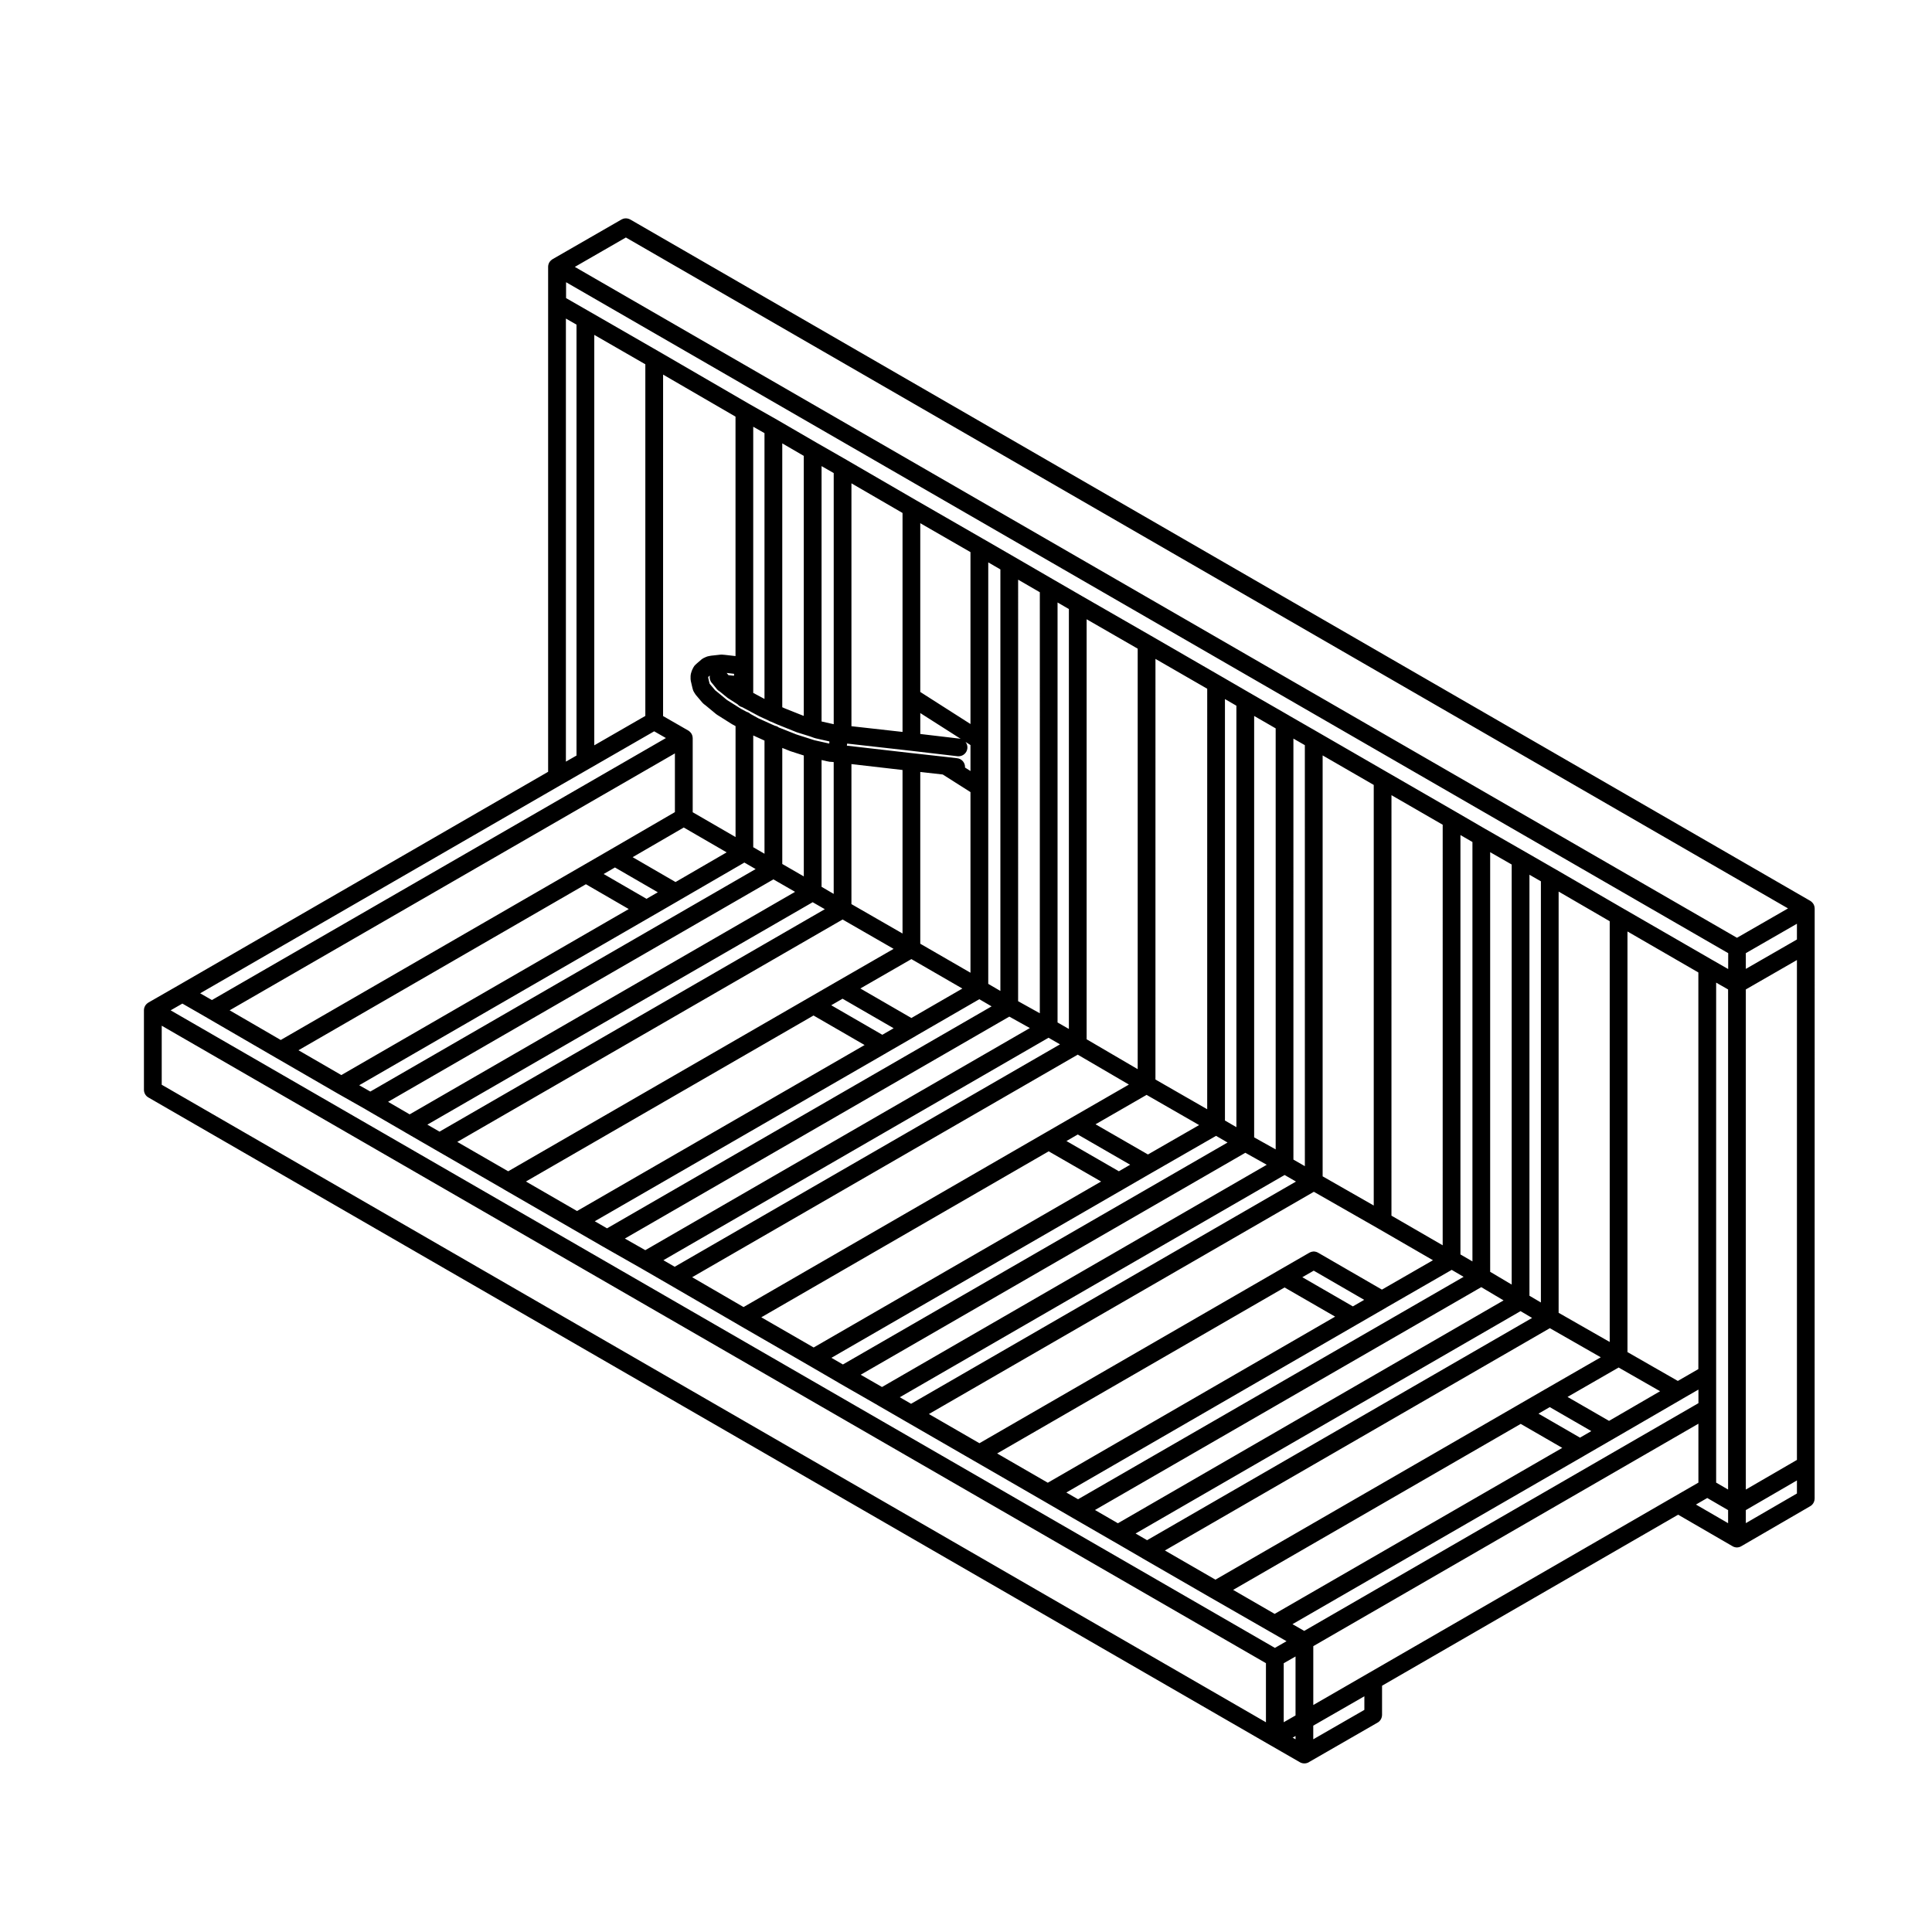 <?xml version="1.0" encoding="UTF-8"?>
<!-- Uploaded to: SVG Repo, www.svgrepo.com, Generator: SVG Repo Mixer Tools -->
<svg fill="#000000" width="800px" height="800px" version="1.1" viewBox="144 144 512 512" xmlns="http://www.w3.org/2000/svg">
 <path d="m624.88 384.51c0-0.059-0.012-0.105-0.02-0.168-0.012-0.051-0.02-0.105-0.031-0.156-0.016-0.039-0.031-0.082-0.039-0.125-0.012-0.047-0.031-0.102-0.051-0.145-0.02-0.047-0.039-0.105-0.059-0.156-0.023-0.039-0.051-0.082-0.07-0.125-0.012-0.02-0.02-0.051-0.031-0.07-0.016-0.02-0.035-0.039-0.051-0.059-0.031-0.051-0.051-0.09-0.082-0.125-0.031-0.051-0.07-0.09-0.105-0.125-0.035-0.035-0.066-0.082-0.105-0.117-0.031-0.031-0.059-0.07-0.102-0.102-0.039-0.039-0.082-0.07-0.117-0.105-0.039-0.031-0.082-0.07-0.125-0.09-0.039-0.039-0.082-0.059-0.121-0.09-0.023-0.012-0.047-0.039-0.066-0.039l-312.67-180.54c-0.02-0.012-0.047-0.02-0.07-0.031-0.074-0.051-0.152-0.07-0.227-0.105-0.07-0.031-0.137-0.051-0.207-0.07-0.074-0.031-0.145-0.039-0.215-0.051-0.074-0.02-0.152-0.039-0.227-0.039-0.074-0.02-0.145-0.012-0.223-0.012-0.074 0-0.152-0.012-0.227 0.012-0.074 0-0.145 0.02-0.223 0.031-0.074 0.02-0.152 0.031-0.223 0.051-0.066 0.031-0.133 0.051-0.203 0.082-0.082 0.031-0.156 0.059-0.23 0.105-0.02 0.012-0.047 0.012-0.07 0.031l-18.242 10.5c-0.02 0.012-0.039 0.031-0.066 0.051-0.047 0.02-0.086 0.051-0.125 0.082-0.047 0.031-0.086 0.07-0.125 0.102-0.039 0.039-0.086 0.07-0.121 0.105-0.031 0.031-0.066 0.059-0.098 0.09-0.035 0.039-0.07 0.082-0.105 0.125-0.035 0.031-0.07 0.082-0.105 0.117-0.023 0.039-0.051 0.09-0.082 0.125-0.012 0.02-0.031 0.039-0.047 0.059-0.012 0.031-0.02 0.051-0.031 0.07-0.023 0.051-0.047 0.09-0.07 0.137-0.023 0.047-0.039 0.102-0.059 0.145-0.016 0.051-0.035 0.105-0.051 0.156-0.012 0.039-0.023 0.082-0.035 0.125-0.016 0.051-0.02 0.105-0.031 0.156-0.012 0.059-0.016 0.105-0.02 0.156-0.004 0.051-0.004 0.102-0.012 0.145 0 0.031-0.004 0.051-0.004 0.082v133.83l-98.113 56.668-7.824 4.488c-0.02 0.02-0.039 0.039-0.066 0.051-0.047 0.031-0.09 0.051-0.125 0.09-0.047 0.031-0.082 0.059-0.121 0.09-0.039 0.031-0.086 0.07-0.121 0.105-0.035 0.031-0.066 0.07-0.102 0.102-0.035 0.039-0.066 0.082-0.102 0.117-0.035 0.039-0.07 0.082-0.102 0.125-0.031 0.039-0.059 0.082-0.086 0.125-0.012 0.02-0.031 0.039-0.039 0.059-0.012 0.02-0.02 0.051-0.031 0.07-0.023 0.051-0.047 0.09-0.066 0.137-0.02 0.039-0.047 0.102-0.066 0.145-0.016 0.051-0.035 0.102-0.051 0.145-0.016 0.047-0.023 0.09-0.035 0.137-0.016 0.051-0.023 0.102-0.031 0.156-0.004 0.051-0.02 0.102-0.02 0.156-0.004 0.039-0.004 0.102-0.012 0.145 0 0.02-0.004 0.051-0.004 0.07v21.09c0 0.031 0.004 0.051 0.004 0.082 0 0.09 0.016 0.168 0.023 0.258 0.012 0.07 0.02 0.145 0.039 0.215s0.039 0.137 0.066 0.215c0.023 0.07 0.047 0.137 0.082 0.207 0.031 0.082 0.07 0.137 0.105 0.195 0.035 0.07 0.074 0.137 0.117 0.195 0.047 0.059 0.098 0.117 0.145 0.176 0.051 0.059 0.102 0.117 0.156 0.168 0.051 0.051 0.105 0.09 0.168 0.137 0.07 0.059 0.133 0.105 0.207 0.145 0.02 0.02 0.039 0.031 0.059 0.039l297.34 171.67c0.004 0 0.004 0.012 0.004 0.012h0.012 0.012l7.812 4.5c0.07 0.039 0.141 0.07 0.211 0.102 0.02 0.012 0.039 0.02 0.055 0.031 0.125 0.051 0.262 0.09 0.395 0.117 0.023 0 0.059 0.012 0.09 0.02 0.137 0.02 0.277 0.039 0.422 0.039 0.137 0 0.289-0.02 0.422-0.039 0.031-0.012 0.059-0.02 0.09-0.02 0.117-0.02 0.238-0.059 0.348-0.105h0.023c0.012-0.012 0.012-0.012 0.02-0.012 0.016-0.012 0.031-0.02 0.051-0.031 0.074-0.031 0.145-0.059 0.215-0.102v-0.012l18.242-10.5c0.02-0.012 0.039-0.031 0.066-0.039 0.074-0.051 0.141-0.102 0.211-0.145 0.051-0.051 0.109-0.102 0.16-0.137 0.055-0.059 0.105-0.117 0.152-0.168 0.055-0.059 0.105-0.117 0.145-0.176 0.039-0.059 0.082-0.125 0.117-0.195 0.039-0.059 0.082-0.125 0.105-0.195 0.023-0.07 0.055-0.145 0.082-0.215 0.031-0.07 0.051-0.145 0.07-0.215 0.016-0.07 0.023-0.137 0.039-0.215 0.012-0.082 0.02-0.156 0.02-0.246 0-0.031 0.012-0.051 0.012-0.082v-7.742l78.465-45.324 14.395 8.344h0.012c0.059 0.039 0.117 0.07 0.188 0.102 0.004 0.012 0.016 0.012 0.023 0.012 0.02 0.012 0.035 0.02 0.055 0.031l0.012 0.012c0.039 0.02 0.082 0.02 0.121 0.031 0.086 0.039 0.16 0.059 0.25 0.082 0.031 0.012 0.066 0.02 0.09 0.02 0.145 0.031 0.289 0.051 0.422 0.051h0.004 0.004c0.137 0 0.281-0.02 0.422-0.051 0.031 0 0.059-0.012 0.09-0.02 0.09-0.02 0.176-0.039 0.266-0.082 0.039-0.012 0.07-0.012 0.105-0.031 0.004 0 0.012-0.012 0.02-0.012 0.012-0.012 0.023-0.02 0.039-0.031 0.016 0 0.031 0 0.039-0.012 0.059-0.031 0.125-0.059 0.188-0.102h0.012l18.238-10.59c0.023-0.012 0.039-0.031 0.066-0.039 0.07-0.039 0.137-0.09 0.203-0.145 0.055-0.051 0.109-0.09 0.168-0.137 0.055-0.047 0.105-0.105 0.152-0.168 0.047-0.059 0.102-0.117 0.145-0.176 0.039-0.059 0.082-0.125 0.117-0.188 0.039-0.07 0.074-0.137 0.105-0.195 0.031-0.07 0.051-0.145 0.082-0.215 0.02-0.082 0.051-0.145 0.07-0.215 0.016-0.082 0.023-0.145 0.035-0.215 0.012-0.082 0.023-0.168 0.023-0.258 0-0.02 0.012-0.051 0.012-0.082v-8.898l0.012-137.89v-9.602c0-0.031-0.012-0.059-0.012-0.082-0.008-0.051-0.008-0.094-0.016-0.145zm-330.91-156.09 2.812 1.613v114.19l-2.812 1.613zm-1.18 123.52 7.512-4.316 17.062-9.82 3.113 1.785-120.32 69.434-3.113-1.789zm8.699-10.422v-108.77l13.531 7.793v93.184zm43.648-7.738c0.023 0.012 0.055 0.02 0.086 0.031 0.016 0.012 0.023 0.02 0.039 0.031l2.344 1.082c0.238 0.156 0.504 0.289 0.789 0.352l1.699 0.754c0.02 0.012 0.039 0.012 0.066 0.02 0.004 0.012 0.012 0.012 0.02 0.012l4.887 1.961c0.031 0.02 0.059 0.02 0.098 0.031 0.023 0.012 0.055 0.02 0.082 0.031l3.379 1.055 1.203 0.434c0.055 0.02 0.109 0.031 0.172 0.039 0.035 0.012 0.07 0.031 0.105 0.039l3.668 0.828 0.004 0.012 0.023 0.238-0.031 0.227-0.02 0.09-3.863-0.867h-0.02c-0.012 0-0.016-0.012-0.023-0.012l-4.75-1.516-4.715-1.867c-0.301-0.238-0.648-0.395-1.039-0.453l-4.352-1.969-2.106-1.16c-0.293-0.266-0.645-0.465-1.043-0.57l-1.426-0.766-3.773-2.371-2.727-2.262c-0.02-0.012-0.035-0.02-0.055-0.039-0.02-0.012-0.035-0.02-0.051-0.039l-0.27-0.211-1.395-1.652-0.086-0.125-0.082-0.309-0.293-1.258v-0.102l0.031-0.102 0.016-0.039 0.133-0.117 0.238-0.207c-0.109 0.68 0.055 1.395 0.539 1.949l0.25 0.289c0.031 0.039 0.07 0.09 0.102 0.125 0.012 0.02 0.02 0.031 0.031 0.039l0.977 1.211c0.047 0.059 0.098 0.105 0.145 0.156 0.012 0.012 0.016 0.02 0.023 0.031 0.098 0.102 0.203 0.188 0.312 0.258 0.02 0.02 0.035 0.031 0.055 0.039 0.066 0.051 0.141 0.09 0.215 0.125l1.891 1.547c0.047 0.039 0.09 0.07 0.137 0.102 0.031 0.031 0.055 0.051 0.086 0.07l2.606 1.672c0.312 0.363 0.734 0.641 1.219 0.754 0.012 0 0.016 0.012 0.023 0.012zm-1.523-6.156v-70.531l2.984 1.691v70.441zm7.695 3.801v-69.926l5.703 3.316v68.891l-0.289-0.09-4.762-1.898zm33.945 11.52 12.5 1.465c0.09 0 0.18 0.012 0.277 0.012 1.176 0 2.195-0.887 2.332-2.086 0.074-0.641-0.117-1.258-0.492-1.723l1.316 0.836v6.879l-1.445-0.918c0.07-1.238-0.828-2.332-2.074-2.469l-2.762-0.324-9.109-1.012-17.367-1.996 0.074-0.551zm-15.613-6.492v-64.367l13.539 7.856v58.027zm139.59 133.12 14.52 8.402-13.527 7.785-16.895-9.77c-0.02-0.012-0.039-0.02-0.059-0.031-0.051-0.031-0.09-0.051-0.137-0.07s-0.102-0.039-0.156-0.059c-0.047-0.031-0.09-0.051-0.137-0.059-0.047-0.012-0.09-0.031-0.125-0.031-0.059-0.02-0.105-0.031-0.168-0.031-0.051-0.02-0.105-0.02-0.156-0.031-0.051-0.012-0.102-0.012-0.141-0.012-0.035 0-0.055-0.012-0.09-0.012-0.023 0-0.047 0.012-0.074 0.012-0.051 0-0.102 0-0.141 0.012-0.055 0.012-0.105 0.012-0.156 0.031-0.055 0-0.109 0.012-0.16 0.02-0.047 0.012-0.09 0.02-0.125 0.039-0.051 0.012-0.102 0.031-0.145 0.051-0.055 0.02-0.105 0.039-0.156 0.059-0.051 0.02-0.09 0.039-0.125 0.059-0.02 0.02-0.039 0.02-0.059 0.039l-0.09 0.039s0 0.012-0.004 0.012h-0.012l-7.652 4.41-79.703 46.031-13.395-7.734 102.02-58.898zm-14.719-13.832v-111.55l13.543 7.824v111.46zm89.43 56.949-13.531 7.856-11-6.348 13.539-7.793zm-8.645-10.371v-111.47l18.785 10.863v105.11l-5.438 3.141zm-23.586 16.312 2.992-1.734 11.008 6.359-2.996 1.734zm6.301 9.074-76.215 43.992-11.004-6.359 76.211-43.992zm12.578-28.066-13.539-7.734v-111.63l13.539 7.863zm-2.371 4.055-14.68 8.453h-0.004-0.004l-7.691 4.449-79.738 46.031-13.395-7.734 102.02-58.91zm-15.867-14.523-3.031-1.785v-111.57l3.031 1.742zm-2.332 4.098-102.03 58.898-3.047-1.773 102.02-58.93zm-5.406-8.84-5.703-3.387v-111.2l5.703 3.266zm-2.152 4.191-102.21 59.059-6.07-3.512 102.37-59.059zm-8.25-10.332-3.18-1.848v-111.14l3.18 1.84zm-2.344 4.086-102.17 58.941-3.109-1.785 77.098-44.566 0.02-0.012 7.672-4.43v-0.012l0.02-0.012 17.32-9.969zm-34.047 10.547-76.145 44.016-13.426-7.754 76.172-43.992zm-8.691-10.449 3.023-1.734 13.367 7.734-2.996 1.734zm37.195-8.457-13.574-7.856 0.004-111.43 13.574 7.836zm-36.523-20.969-3.031-1.742-0.004-111.57 3.031 1.742zm-2.356 4.078-102 58.891-2.992-1.734 101.98-58.898zm-5.379-8.523-5.703-3.188v-111.68l5.703 3.293zm-2.367 4.074-101.96 58.895-5.652-3.25 101.94-58.824zm-8.043-9.965-3.031-1.762v-111.69l3.031 1.762zm-2.344 4.07-101.93 58.816-3.047-1.762 77.344-44.672h0.004l0.016-0.012 7.672-4.438h0.012l0.012-0.012h0.004l16.871-9.691zm-33.508 10.332-76.176 43.984-13.875-8 76.16-43.984zm-9.184-10.727 2.996-1.734 13.887 8.012-2.992 1.734zm37.301-8.422-13.715-7.879 0.004-111.47 13.715 7.91zm-2.144 4.191-13.559 7.793-13.891-8 13.531-7.793zm-16.277-14.816-13.531-7.918v-111.31l13.531 7.793zm-2.332 4.082-14.727 8.484h-0.004l-7.699 4.449h-0.004l-79.684 46.031-13.621-7.91 102.18-58.98zm-15.902-14.734-3.004-1.723v-111.3l3.004 1.742zm-2.356 4.078-102.11 58.941-2.996-1.734 102.07-58.961zm-5.348-8.238-5.75-3.199 0.004-111.71 5.75 3.336zm-2.641 3.918-101.91 58.863-5.414-3.078 101.88-58.816zm-7.809-9.832-3.215-1.879v-111.7l3.215 1.867zm-2.332 4.086-101.91 58.824-3.25-1.879 77.359-44.641c0-0.012 0.012-0.012 0.012-0.012h0.012v-0.012l7.684-4.43v-0.012l0.016-0.012 16.828-9.723zm-21.254-12.527 13.508 7.805-13.508 7.805-13.527-7.824zm-2.348-6.781-13.539-7.793v-37.105l13.539 1.559zm4.703 2.707v-45.52l5.961 0.672 7.344 4.664v47.871zm-7.059 22.395-2.996 1.734-13.539-7.824 2.996-1.734zm-7.695 4.449-76.211 43.992-13.539-7.824 76.215-43.992zm28.059-85.07-13.305-8.496v-44.723l13.305 7.664zm-2.582 3.93c-0.102-0.031-0.195-0.059-0.301-0.059l-10.418-1.23v-5.543zm-17.789 55.656-14.695 8.465-7.703 4.449-79.742 46.031-13.488-7.785 102.11-58.941zm-69.16-24.297 13.547-7.863 11.367 6.586-13.547 7.863zm6.672 9.301-2.996 1.734-11.355-6.574 2.992-1.734zm4.523-21.238-17.059 9.91-7.691 4.449-79.699 46.023-13.543-7.863 118-68.086v15.566zm-23.578 19.109 11.352 6.574-76.168 43.996-11.359-6.574zm17.211 8.621 0.02-0.012 7.672-4.438h0.012l0.012-0.012c0.004 0 0.004 0 0.004-0.012l17.059-9.891 2.988 1.723-102.11 58.961-2.949-1.672zm27.133-18.43v-29.617l2.984 1.352v29.992zm5.344 8.52 5.742 3.305-102.14 58.969-5.719-3.324zm2.352-4.078v-30.754l2.117 0.848c0.023 0.012 0.055 0.012 0.086 0.02 0.023 0.012 0.047 0.031 0.07 0.031l3.43 1.102v32.047zm8.055 10.133 3.219 1.848-102.11 58.953-3.219-1.859zm2.356-4.082v-33.605l1.492 0.344h0.07c0.012 0.012 0.02 0.012 0.031 0.012l0.488 0.102h0.012c0.133 0.012 0.266 0.031 0.402 0.031h0.004 0.004 0.098l0.613 0.059v34.934zm3.219-43.094-3.219-0.723v-67.672l3.219 1.84zm-28.359-13.586 1.93 0.227 0.004 0.02 0.031 0.215-0.012 0.145-0.047 0.137-1.438-0.156-0.293-0.352-0.023-0.039c-0.031-0.051-0.07-0.082-0.102-0.125-0.016-0.02-0.031-0.039-0.051-0.07zm2.336-4.469-2.898-0.332h-0.039-0.035l-0.551-0.051h-0.016-0.02c-0.102-0.012-0.195 0-0.293 0-0.055 0.012-0.105 0-0.156 0.012h-0.012-0.031l-2.402 0.266c-0.031 0.012-0.066 0.02-0.098 0.02-0.035 0.012-0.07 0-0.105 0.012l-0.664 0.137h-0.031c-0.074 0.02-0.152 0.051-0.227 0.082-0.074 0.02-0.156 0.051-0.23 0.082-0.012 0-0.02 0.012-0.023 0.012l-0.578 0.266c-0.023 0.012-0.047 0.031-0.07 0.039-0.07 0.031-0.137 0.082-0.207 0.117-0.07 0.051-0.141 0.09-0.207 0.145-0.02 0.012-0.047 0.031-0.066 0.039l-1.152 0.992c-0.004 0-0.012 0.012-0.02 0.02-0.012 0-0.016 0-0.02 0.012l-0.457 0.414-0.031 0.031c-0.039 0.039-0.07 0.082-0.105 0.117-0.066 0.07-0.137 0.137-0.191 0.207-0.059 0.09-0.105 0.168-0.152 0.258-0.031 0.039-0.059 0.082-0.086 0.125l-0.02 0.031v0.012l-0.289 0.578c-0.031 0.07-0.047 0.125-0.07 0.188-0.023 0.059-0.055 0.125-0.074 0.188l-0.188 0.621c-0.004 0.031-0.012 0.059-0.016 0.09-0.02 0.09-0.035 0.168-0.047 0.246-0.012 0.082-0.02 0.168-0.02 0.238-0.004 0.039-0.012 0.07-0.012 0.105v0.711 0.02c0 0.082 0.02 0.168 0.023 0.246 0.012 0.082 0.016 0.156 0.031 0.238v0.031l0.359 1.559c0 0.012 0.012 0.031 0.012 0.039 0.004 0.012 0.004 0.02 0.004 0.039l0.176 0.66c0.012 0.039 0.023 0.07 0.035 0.105 0.02 0.051 0.039 0.105 0.059 0.168 0.035 0.102 0.082 0.188 0.125 0.266 0.016 0.031 0.031 0.059 0.047 0.09l0.359 0.578c0.059 0.102 0.125 0.188 0.203 0.277 0.004 0.012 0.004 0.012 0.012 0.012l1.688 1.996c0.004 0.012 0.016 0.02 0.02 0.02 0.086 0.102 0.176 0.188 0.281 0.266 0.031 0.031 0.059 0.059 0.09 0.09h0.004l0.434 0.324 2.793 2.312c0.051 0.039 0.102 0.07 0.152 0.102 0.035 0.031 0.059 0.059 0.102 0.082l3.965 2.5c0.023 0.012 0.055 0.02 0.082 0.039 0.016 0.012 0.031 0.02 0.047 0.031l0.816 0.441v29.402l-11.355-6.574v-19.637c0-0.031-0.012-0.059-0.012-0.082 0-0.051 0-0.105-0.012-0.145 0-0.059-0.012-0.105-0.02-0.156-0.004-0.059-0.016-0.105-0.031-0.156-0.012-0.051-0.02-0.09-0.035-0.137s-0.035-0.09-0.055-0.145c-0.016-0.051-0.035-0.102-0.059-0.145-0.023-0.047-0.047-0.09-0.066-0.137-0.012-0.02-0.02-0.051-0.031-0.07-0.012-0.02-0.031-0.039-0.047-0.059-0.023-0.039-0.055-0.09-0.086-0.125-0.031-0.051-0.066-0.082-0.102-0.125-0.035-0.039-0.07-0.082-0.105-0.117-0.031-0.031-0.066-0.07-0.102-0.102-0.039-0.039-0.082-0.07-0.117-0.102-0.047-0.039-0.086-0.07-0.125-0.102-0.039-0.031-0.086-0.059-0.133-0.09-0.02-0.012-0.039-0.031-0.066-0.039l-6.648-3.82 0.004-90.492 19.191 11.141v63.453zm140.57 282.55-292.63-168.95v-15.645l292.63 168.94zm-290.27-188.67 3.113-1.789 6.644 3.82 0.02 0.02 18.219 10.578 0.016 0.012h0.012l16.035 9.281h0.012c0 0.012 0.012 0.012 0.02 0.02l7.672 4.348c0.004 0.012 0.012 0.012 0.012 0.02l10.383 6.019h0.004l0.023 0.023 7.894 4.566 0.012 0.012h0.012l18.172 10.488c0 0.012 0 0.012 0.004 0.012 0 0 0.012 0 0.012 0.012l18.219 10.52 0.012 0.012h0.004l7.941 4.586h0.004c0.004 0 0.012 0 0.016 0.012l10.207 5.805 7.691 4.449 18.238 10.59s0 0.012 0.004 0.012h0.004c0.004 0 0.012 0 0.016 0.012l18.559 10.707 0.016 0.012h0.004l7.719 4.488h0.004l0.004 0.012c0.004 0 0.012 0 0.012 0.012l10.348 5.934 0.016 0.02h0.004l7.672 4.438h0.012l0.012 0.012 18.082 10.438 0.012 0.012h0.012l18.305 10.57 7.824 4.543h0.004l10.543 6.09 0.012 0.012h0.02l7.715 4.481 0.02 0.02 18.086 10.438 0.012 0.012h0.012l15.727 9.027h0.004l0.004 0.012h0.012l4.289 2.457-3.082 1.773zm298.11 193.18-0.766-0.434 0.766-0.441zm0-6.316-3.129 1.797v-15.637l3.129-1.789zm2.301-22.406-3.109-1.785 77.355-44.652c0.012 0 0.012-0.012 0.016-0.012l0.012-0.012h0.004l7.672-4.438h0.012 0.012l0.004-0.012 18.219-10.57 0.023-0.023 4.254-2.449v3.602zm15.941 20.93-13.543 7.793v-3.613l13.543-7.785zm81.996-56.461-80.867 46.707h-0.004l-14.66 8.465v-15.598l102.06-58.949v15.609zm14.395 6.984-8.516-4.938 2.996-1.734 5.523 3.211v3.461zm0-8.914-3.164-1.84v-132.5l3.164 1.809zm0-137.95-4.332-2.481-23.496-13.566-18.234-10.578h-0.012l-7.734-4.457h-0.004l-10.402-5.965h-0.012l-7.863-4.574h-0.004l-18.277-10.551-18.242-10.539-7.734-4.449v-0.012l-10.41-5.992-7.734-4.488h-0.004l-18.414-10.645-18.242-10.488-7.691-4.449-10.449-6.062-7.918-4.574h-0.004l-18.012-10.375h-0.004l-18.227-10.578h-0.004s0-0.012-0.004-0.012l-7.918-4.535-10.398-6.039h-0.012c0-0.012-0.004-0.012-0.012-0.02l-7.668-4.348-23.895-13.875-18.234-10.5h-0.004l-6.34-3.641v-4.211l307.98 177.81-0.012 4.195zm2.356-8.273-307.98-177.79 13.527-7.793 307.98 177.8zm15.887 147.27-13.543 7.856v-3.457l13.543-7.863zm0-8.898-13.543 7.856v-132.54l13.543-7.793zm0-137.92-13.543 7.793v-4.172l13.543-7.793z"/>
</svg>